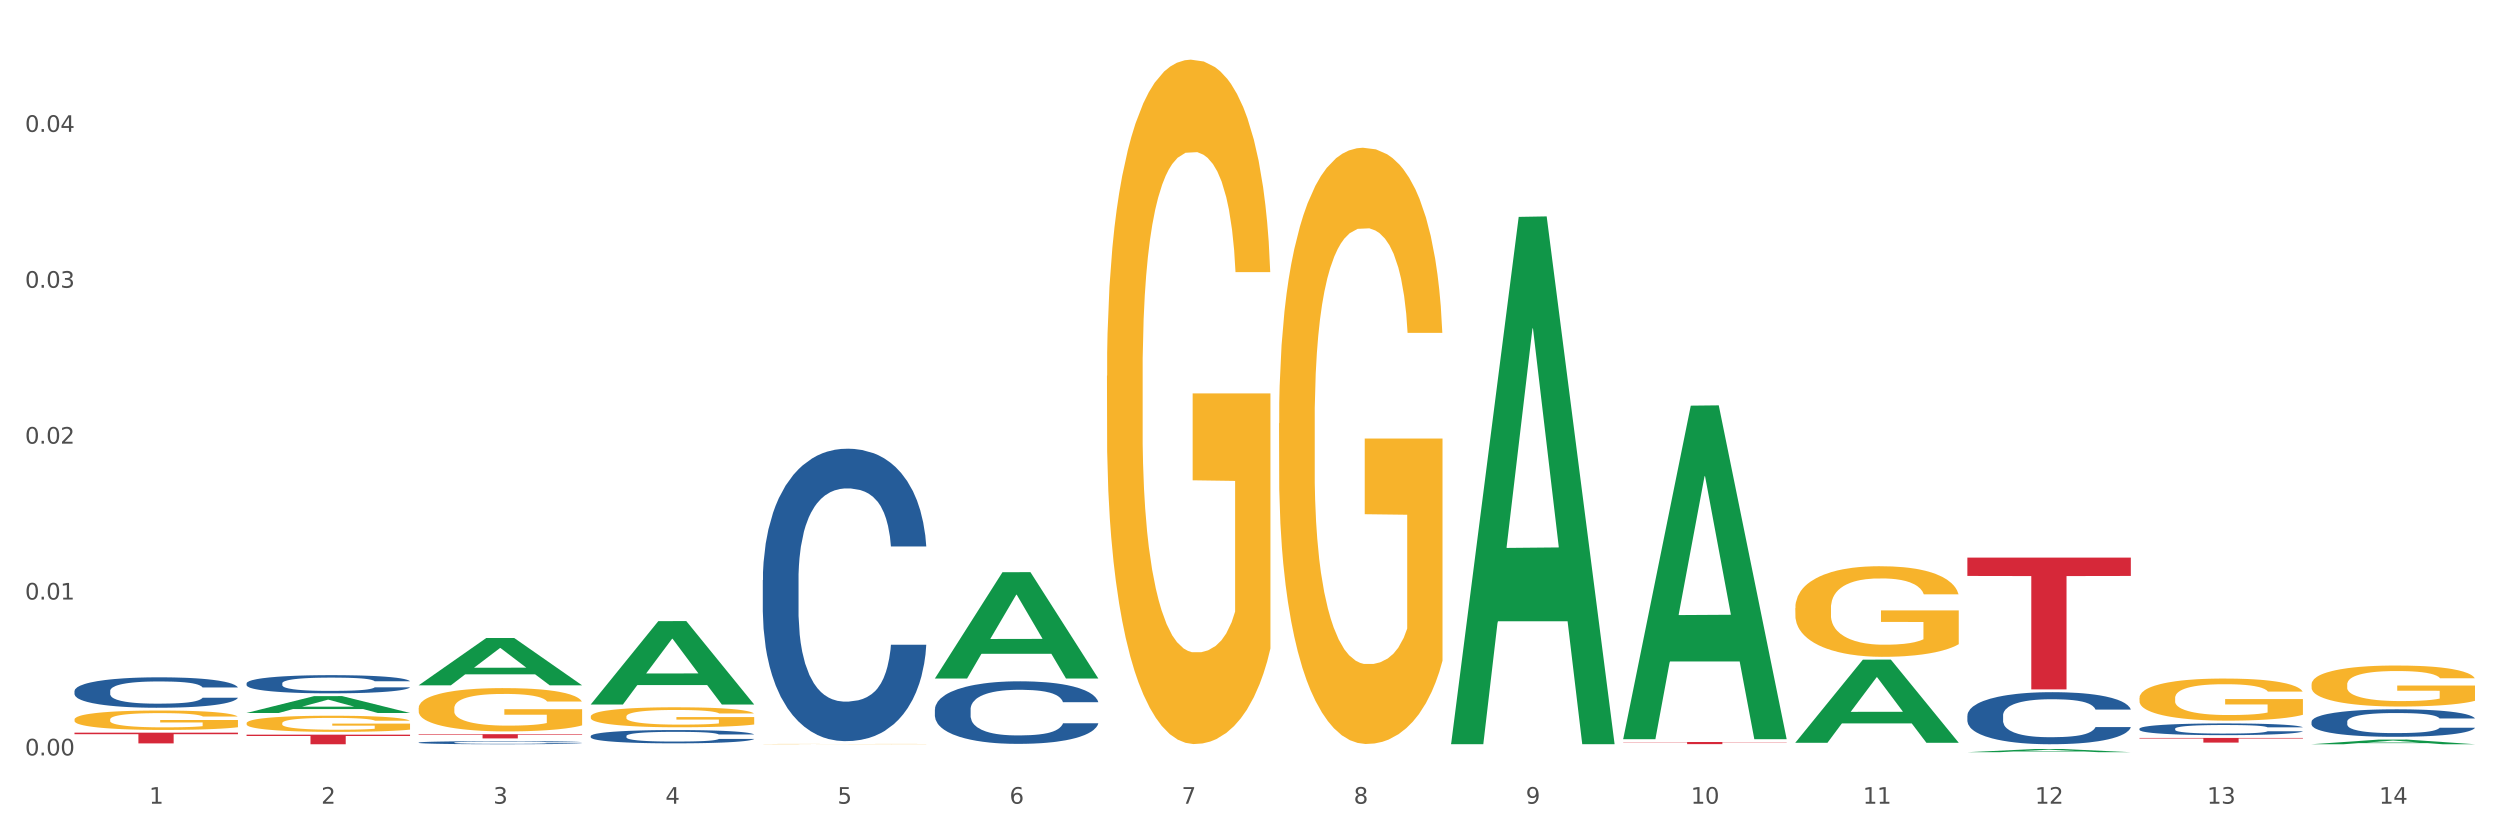 <?xml version="1.0" encoding="utf-8" standalone="no"?>
<!DOCTYPE svg PUBLIC "-//W3C//DTD SVG 1.1//EN"
  "http://www.w3.org/Graphics/SVG/1.1/DTD/svg11.dtd">
<svg xmlns:xlink="http://www.w3.org/1999/xlink" width="1080pt" height="360pt" viewBox="0 0 1080 360" xmlns="http://www.w3.org/2000/svg" version="1.1">
 <rect x="0" y="0" width="1080" height="360" fill="#333333" stroke="none"/>
 <defs>
  <style type="text/css">*{stroke-linejoin: round; stroke-linecap: butt}</style>
 </defs>
 <g id="figure_1">
  <g id="patch_1">
   <path d="M 0 360 
L 1080 360 
L 1080 0 
L 0 0 
z
" style="fill: #ffffff; stroke: #ffffff; stroke-linejoin: miter"/>
  </g>
  <g id="axes_1">
   <g id="matplotlib.axis_1">
    <g id="xtick_1">
     <g id="text_1">
      <!-- 1 -->
      <g style="fill: #4d4d4d" transform="translate(64.432 347.204) scale(0.096 -0.096)">
       <defs>
        <path id="DejaVuSans-31" d="M 794 531 
L 1825 531 
L 1825 4091 
L 703 3866 
L 703 4441 
L 1819 4666 
L 2450 4666 
L 2450 531 
L 3481 531 
L 3481 0 
L 794 0 
L 794 531 
z
" transform="scale(0.016)"/>
       </defs>
       <use xlink:href="#DejaVuSans-31"/>
      </g>
     </g>
    </g>
    <g id="xtick_2">
     <g id="text_2">
      <!-- 2 -->
      <g style="fill: #4d4d4d" transform="translate(138.771 347.204) scale(0.096 -0.096)">
       <defs>
        <path id="DejaVuSans-32" d="M 1228 531 
L 3431 531 
L 3431 0 
L 469 0 
L 469 531 
Q 828 903 1448 1529 
Q 2069 2156 2228 2338 
Q 2531 2678 2651 2914 
Q 2772 3150 2772 3378 
Q 2772 3750 2511 3984 
Q 2250 4219 1831 4219 
Q 1534 4219 1204 4116 
Q 875 4013 500 3803 
L 500 4441 
Q 881 4594 1212 4672 
Q 1544 4750 1819 4750 
Q 2544 4750 2975 4387 
Q 3406 4025 3406 3419 
Q 3406 3131 3298 2873 
Q 3191 2616 2906 2266 
Q 2828 2175 2409 1742 
Q 1991 1309 1228 531 
z
" transform="scale(0.016)"/>
       </defs>
       <use xlink:href="#DejaVuSans-32"/>
      </g>
     </g>
    </g>
    <g id="xtick_3">
     <g id="text_3">
      <!-- 3 -->
      <g style="fill: #4d4d4d" transform="translate(213.109 347.204) scale(0.096 -0.096)">
       <defs>
        <path id="DejaVuSans-33" d="M 2597 2516 
Q 3050 2419 3304 2112 
Q 3559 1806 3559 1356 
Q 3559 666 3084 287 
Q 2609 -91 1734 -91 
Q 1441 -91 1130 -33 
Q 819 25 488 141 
L 488 750 
Q 750 597 1062 519 
Q 1375 441 1716 441 
Q 2309 441 2620 675 
Q 2931 909 2931 1356 
Q 2931 1769 2642 2001 
Q 2353 2234 1838 2234 
L 1294 2234 
L 1294 2753 
L 1863 2753 
Q 2328 2753 2575 2939 
Q 2822 3125 2822 3475 
Q 2822 3834 2567 4026 
Q 2313 4219 1838 4219 
Q 1578 4219 1281 4162 
Q 984 4106 628 3988 
L 628 4550 
Q 988 4650 1302 4700 
Q 1616 4750 1894 4750 
Q 2613 4750 3031 4423 
Q 3450 4097 3450 3541 
Q 3450 3153 3228 2886 
Q 3006 2619 2597 2516 
z
" transform="scale(0.016)"/>
       </defs>
       <use xlink:href="#DejaVuSans-33"/>
      </g>
     </g>
    </g>
    <g id="xtick_4">
     <g id="text_4">
      <!-- 4 -->
      <g style="fill: #4d4d4d" transform="translate(287.448 347.204) scale(0.096 -0.096)">
       <defs>
        <path id="DejaVuSans-34" d="M 2419 4116 
L 825 1625 
L 2419 1625 
L 2419 4116 
z
M 2253 4666 
L 3047 4666 
L 3047 1625 
L 3713 1625 
L 3713 1100 
L 3047 1100 
L 3047 0 
L 2419 0 
L 2419 1100 
L 313 1100 
L 313 1709 
L 2253 4666 
z
" transform="scale(0.016)"/>
       </defs>
       <use xlink:href="#DejaVuSans-34"/>
      </g>
     </g>
    </g>
    <g id="xtick_5">
     <g id="text_5">
      <!-- 5 -->
      <g style="fill: #4d4d4d" transform="translate(361.787 347.204) scale(0.096 -0.096)">
       <defs>
        <path id="DejaVuSans-35" d="M 691 4666 
L 3169 4666 
L 3169 4134 
L 1269 4134 
L 1269 2991 
Q 1406 3038 1543 3061 
Q 1681 3084 1819 3084 
Q 2600 3084 3056 2656 
Q 3513 2228 3513 1497 
Q 3513 744 3044 326 
Q 2575 -91 1722 -91 
Q 1428 -91 1123 -41 
Q 819 9 494 109 
L 494 744 
Q 775 591 1075 516 
Q 1375 441 1709 441 
Q 2250 441 2565 725 
Q 2881 1009 2881 1497 
Q 2881 1984 2565 2268 
Q 2250 2553 1709 2553 
Q 1456 2553 1204 2497 
Q 953 2441 691 2322 
L 691 4666 
z
" transform="scale(0.016)"/>
       </defs>
       <use xlink:href="#DejaVuSans-35"/>
      </g>
     </g>
    </g>
    <g id="xtick_6">
     <g id="text_6">
      <!-- 6 -->
      <g style="fill: #4d4d4d" transform="translate(436.125 347.204) scale(0.096 -0.096)">
       <defs>
        <path id="DejaVuSans-36" d="M 2113 2584 
Q 1688 2584 1439 2293 
Q 1191 2003 1191 1497 
Q 1191 994 1439 701 
Q 1688 409 2113 409 
Q 2538 409 2786 701 
Q 3034 994 3034 1497 
Q 3034 2003 2786 2293 
Q 2538 2584 2113 2584 
z
M 3366 4563 
L 3366 3988 
Q 3128 4100 2886 4159 
Q 2644 4219 2406 4219 
Q 1781 4219 1451 3797 
Q 1122 3375 1075 2522 
Q 1259 2794 1537 2939 
Q 1816 3084 2150 3084 
Q 2853 3084 3261 2657 
Q 3669 2231 3669 1497 
Q 3669 778 3244 343 
Q 2819 -91 2113 -91 
Q 1303 -91 875 529 
Q 447 1150 447 2328 
Q 447 3434 972 4092 
Q 1497 4750 2381 4750 
Q 2619 4750 2861 4703 
Q 3103 4656 3366 4563 
z
" transform="scale(0.016)"/>
       </defs>
       <use xlink:href="#DejaVuSans-36"/>
      </g>
     </g>
    </g>
    <g id="xtick_7">
     <g id="text_7">
      <!-- 7 -->
      <g style="fill: #4d4d4d" transform="translate(510.464 347.204) scale(0.096 -0.096)">
       <defs>
        <path id="DejaVuSans-37" d="M 525 4666 
L 3525 4666 
L 3525 4397 
L 1831 0 
L 1172 0 
L 2766 4134 
L 525 4134 
L 525 4666 
z
" transform="scale(0.016)"/>
       </defs>
       <use xlink:href="#DejaVuSans-37"/>
      </g>
     </g>
    </g>
    <g id="xtick_8">
     <g id="text_8">
      <!-- 8 -->
      <g style="fill: #4d4d4d" transform="translate(584.803 347.204) scale(0.096 -0.096)">
       <defs>
        <path id="DejaVuSans-38" d="M 2034 2216 
Q 1584 2216 1326 1975 
Q 1069 1734 1069 1313 
Q 1069 891 1326 650 
Q 1584 409 2034 409 
Q 2484 409 2743 651 
Q 3003 894 3003 1313 
Q 3003 1734 2745 1975 
Q 2488 2216 2034 2216 
z
M 1403 2484 
Q 997 2584 770 2862 
Q 544 3141 544 3541 
Q 544 4100 942 4425 
Q 1341 4750 2034 4750 
Q 2731 4750 3128 4425 
Q 3525 4100 3525 3541 
Q 3525 3141 3298 2862 
Q 3072 2584 2669 2484 
Q 3125 2378 3379 2068 
Q 3634 1759 3634 1313 
Q 3634 634 3220 271 
Q 2806 -91 2034 -91 
Q 1263 -91 848 271 
Q 434 634 434 1313 
Q 434 1759 690 2068 
Q 947 2378 1403 2484 
z
M 1172 3481 
Q 1172 3119 1398 2916 
Q 1625 2713 2034 2713 
Q 2441 2713 2670 2916 
Q 2900 3119 2900 3481 
Q 2900 3844 2670 4047 
Q 2441 4250 2034 4250 
Q 1625 4250 1398 4047 
Q 1172 3844 1172 3481 
z
" transform="scale(0.016)"/>
       </defs>
       <use xlink:href="#DejaVuSans-38"/>
      </g>
     </g>
    </g>
    <g id="xtick_9">
     <g id="text_9">
      <!-- 9 -->
      <g style="fill: #4d4d4d" transform="translate(659.142 347.204) scale(0.096 -0.096)">
       <defs>
        <path id="DejaVuSans-39" d="M 703 97 
L 703 672 
Q 941 559 1184 500 
Q 1428 441 1663 441 
Q 2288 441 2617 861 
Q 2947 1281 2994 2138 
Q 2813 1869 2534 1725 
Q 2256 1581 1919 1581 
Q 1219 1581 811 2004 
Q 403 2428 403 3163 
Q 403 3881 828 4315 
Q 1253 4750 1959 4750 
Q 2769 4750 3195 4129 
Q 3622 3509 3622 2328 
Q 3622 1225 3098 567 
Q 2575 -91 1691 -91 
Q 1453 -91 1209 -44 
Q 966 3 703 97 
z
M 1959 2075 
Q 2384 2075 2632 2365 
Q 2881 2656 2881 3163 
Q 2881 3666 2632 3958 
Q 2384 4250 1959 4250 
Q 1534 4250 1286 3958 
Q 1038 3666 1038 3163 
Q 1038 2656 1286 2365 
Q 1534 2075 1959 2075 
z
" transform="scale(0.016)"/>
       </defs>
       <use xlink:href="#DejaVuSans-39"/>
      </g>
     </g>
    </g>
    <g id="xtick_10">
     <g id="text_10">
      <!-- 10 -->
      <g style="fill: #4d4d4d" transform="translate(730.426 347.204) scale(0.096 -0.096)">
       <defs>
        <path id="DejaVuSans-30" d="M 2034 4250 
Q 1547 4250 1301 3770 
Q 1056 3291 1056 2328 
Q 1056 1369 1301 889 
Q 1547 409 2034 409 
Q 2525 409 2770 889 
Q 3016 1369 3016 2328 
Q 3016 3291 2770 3770 
Q 2525 4250 2034 4250 
z
M 2034 4750 
Q 2819 4750 3233 4129 
Q 3647 3509 3647 2328 
Q 3647 1150 3233 529 
Q 2819 -91 2034 -91 
Q 1250 -91 836 529 
Q 422 1150 422 2328 
Q 422 3509 836 4129 
Q 1250 4750 2034 4750 
z
" transform="scale(0.016)"/>
       </defs>
       <use xlink:href="#DejaVuSans-31"/>
       <use xlink:href="#DejaVuSans-30" transform="translate(63.623 0)"/>
      </g>
     </g>
    </g>
    <g id="xtick_11">
     <g id="text_11">
      <!-- 11 -->
      <g style="fill: #4d4d4d" transform="translate(804.765 347.204) scale(0.096 -0.096)">
       <use xlink:href="#DejaVuSans-31"/>
       <use xlink:href="#DejaVuSans-31" transform="translate(63.623 0)"/>
      </g>
     </g>
    </g>
    <g id="xtick_12">
     <g id="text_12">
      <!-- 12 -->
      <g style="fill: #4d4d4d" transform="translate(879.104 347.204) scale(0.096 -0.096)">
       <use xlink:href="#DejaVuSans-31"/>
       <use xlink:href="#DejaVuSans-32" transform="translate(63.623 0)"/>
      </g>
     </g>
    </g>
    <g id="xtick_13">
     <g id="text_13">
      <!-- 13 -->
      <g style="fill: #4d4d4d" transform="translate(953.442 347.204) scale(0.096 -0.096)">
       <use xlink:href="#DejaVuSans-31"/>
       <use xlink:href="#DejaVuSans-33" transform="translate(63.623 0)"/>
      </g>
     </g>
    </g>
    <g id="xtick_14">
     <g id="text_14">
      <!-- 14 -->
      <g style="fill: #4d4d4d" transform="translate(1027.781 347.204) scale(0.096 -0.096)">
       <use xlink:href="#DejaVuSans-31"/>
       <use xlink:href="#DejaVuSans-34" transform="translate(63.623 0)"/>
      </g>
     </g>
    </g>
    <g id="xtick_15"/>
    <g id="xtick_16"/>
    <g id="xtick_17"/>
    <g id="xtick_18"/>
    <g id="xtick_19"/>
    <g id="xtick_20"/>
    <g id="xtick_21"/>
    <g id="xtick_22"/>
    <g id="xtick_23"/>
    <g id="xtick_24"/>
    <g id="xtick_25"/>
    <g id="xtick_26"/>
    <g id="xtick_27"/>
   </g>
   <g id="matplotlib.axis_2">
    <g id="ytick_1">
     <g id="text_15">
      <!-- 0.00 -->
      <g style="fill: #4d4d4d" transform="translate(10.8 326.349) scale(0.096 -0.096)">
       <defs>
        <path id="DejaVuSans-2e" d="M 684 794 
L 1344 794 
L 1344 0 
L 684 0 
L 684 794 
z
" transform="scale(0.016)"/>
       </defs>
       <use xlink:href="#DejaVuSans-30"/>
       <use xlink:href="#DejaVuSans-2e" transform="translate(63.623 0)"/>
       <use xlink:href="#DejaVuSans-30" transform="translate(95.41 0)"/>
       <use xlink:href="#DejaVuSans-30" transform="translate(159.033 0)"/>
      </g>
     </g>
    </g>
    <g id="ytick_2">
     <g id="text_16">
      <!-- 0.01 -->
      <g style="fill: #4d4d4d" transform="translate(10.8 259.004) scale(0.096 -0.096)">
       <use xlink:href="#DejaVuSans-30"/>
       <use xlink:href="#DejaVuSans-2e" transform="translate(63.623 0)"/>
       <use xlink:href="#DejaVuSans-30" transform="translate(95.41 0)"/>
       <use xlink:href="#DejaVuSans-31" transform="translate(159.033 0)"/>
      </g>
     </g>
    </g>
    <g id="ytick_3">
     <g id="text_17">
      <!-- 0.02 -->
      <g style="fill: #4d4d4d" transform="translate(10.8 191.659) scale(0.096 -0.096)">
       <use xlink:href="#DejaVuSans-30"/>
       <use xlink:href="#DejaVuSans-2e" transform="translate(63.623 0)"/>
       <use xlink:href="#DejaVuSans-30" transform="translate(95.41 0)"/>
       <use xlink:href="#DejaVuSans-32" transform="translate(159.033 0)"/>
      </g>
     </g>
    </g>
    <g id="ytick_4">
     <g id="text_18">
      <!-- 0.03 -->
      <g style="fill: #4d4d4d" transform="translate(10.8 124.314) scale(0.096 -0.096)">
       <use xlink:href="#DejaVuSans-30"/>
       <use xlink:href="#DejaVuSans-2e" transform="translate(63.623 0)"/>
       <use xlink:href="#DejaVuSans-30" transform="translate(95.41 0)"/>
       <use xlink:href="#DejaVuSans-33" transform="translate(159.033 0)"/>
      </g>
     </g>
    </g>
    <g id="ytick_5">
     <g id="text_19">
      <!-- 0.04 -->
      <g style="fill: #4d4d4d" transform="translate(10.8 56.969) scale(0.096 -0.096)">
       <use xlink:href="#DejaVuSans-30"/>
       <use xlink:href="#DejaVuSans-2e" transform="translate(63.623 0)"/>
       <use xlink:href="#DejaVuSans-30" transform="translate(95.41 0)"/>
       <use xlink:href="#DejaVuSans-34" transform="translate(159.033 0)"/>
      </g>
     </g>
    </g>
    <g id="ytick_6"/>
    <g id="ytick_7"/>
    <g id="ytick_8"/>
    <g id="ytick_9"/>
    <g id="ytick_10"/>
   </g>
   <g id="PolyCollection_1">
    <path d="M 106.514 307.988 
L 106.587 307.981 
L 135.709 300.721 
L 147.795 300.714 
L 177.135 308.002 
L 163.157 308.002 
L 156.823 306.305 
L 126.754 306.305 
L 126.535 306.332 
L 120.42 308.002 
L 106.514 308.002 
L 106.514 307.988 
L 130.54 305.292 
L 153.037 305.285 
L 141.897 302.267 
L 141.752 302.254 
L 141.606 302.274 
L 130.467 305.285 
L 130.54 305.292 
L 106.514 307.988 
z
" clip-path="url(#pb3d4dc8a80)" style="fill: #109648"/>
    <path d="M 180.852 296.03 
L 180.925 296.011 
L 210.048 275.625 
L 222.133 275.606 
L 251.474 296.068 
L 237.495 296.068 
L 231.161 291.304 
L 201.092 291.304 
L 200.874 291.38 
L 194.758 296.068 
L 180.852 296.068 
L 180.852 296.03 
L 204.878 288.46 
L 227.375 288.441 
L 216.236 279.968 
L 216.09 279.929 
L 215.945 279.987 
L 204.806 288.441 
L 204.878 288.46 
L 180.852 296.03 
z
" clip-path="url(#pb3d4dc8a80)" style="fill: #109648"/>
    <path d="M 626.885 321.052 
L 626.957 320.838 
L 656.08 93.694 
L 668.166 93.48 
L 697.506 321.48 
L 683.528 321.48 
L 677.194 268.387 
L 647.125 268.387 
L 646.906 269.243 
L 640.791 321.48 
L 626.885 321.48 
L 626.885 321.052 
L 650.911 236.703 
L 673.408 236.488 
L 662.268 142.077 
L 662.123 141.649 
L 661.977 142.291 
L 650.838 236.488 
L 650.911 236.703 
L 626.885 321.052 
z
" clip-path="url(#pb3d4dc8a80)" style="fill: #109648"/>
    <path d="M 701.223 319.073 
L 701.296 318.937 
L 730.419 175.242 
L 742.504 175.106 
L 771.845 319.343 
L 757.866 319.343 
L 751.532 285.756 
L 721.463 285.756 
L 721.245 286.298 
L 715.129 319.343 
L 701.223 319.343 
L 701.223 319.073 
L 725.249 265.712 
L 747.746 265.576 
L 736.607 205.85 
L 736.461 205.579 
L 736.316 205.985 
L 725.177 265.576 
L 725.249 265.712 
L 701.223 319.073 
z
" clip-path="url(#pb3d4dc8a80)" style="fill: #109648"/>
    <path d="M 775.562 320.81 
L 775.635 320.776 
L 804.757 284.977 
L 816.843 284.943 
L 846.184 320.878 
L 832.205 320.878 
L 825.871 312.51 
L 795.802 312.51 
L 795.584 312.645 
L 789.468 320.878 
L 775.562 320.878 
L 775.562 320.81 
L 799.588 307.516 
L 822.085 307.482 
L 810.946 292.602 
L 810.8 292.535 
L 810.655 292.636 
L 799.515 307.482 
L 799.588 307.516 
L 775.562 320.81 
z
" clip-path="url(#pb3d4dc8a80)" style="fill: #109648"/>
    <path d="M 849.901 324.947 
L 849.974 324.946 
L 879.096 323.573 
L 891.182 323.572 
L 920.523 324.95 
L 906.544 324.95 
L 900.21 324.629 
L 870.141 324.629 
L 869.922 324.634 
L 863.807 324.95 
L 849.901 324.95 
L 849.901 324.947 
L 873.927 324.437 
L 896.424 324.436 
L 885.284 323.865 
L 885.139 323.863 
L 884.993 323.867 
L 873.854 324.436 
L 873.927 324.437 
L 849.901 324.947 
z
" clip-path="url(#pb3d4dc8a80)" style="fill: #109648"/>
    <path d="M 998.578 321.51 
L 998.651 321.508 
L 1027.773 319.495 
L 1039.859 319.493 
L 1069.2 321.514 
L 1055.221 321.514 
L 1048.887 321.043 
L 1018.818 321.043 
L 1018.6 321.051 
L 1012.484 321.514 
L 998.578 321.514 
L 998.578 321.51 
L 1022.604 320.762 
L 1045.101 320.76 
L 1033.962 319.923 
L 1033.816 319.92 
L 1033.671 319.925 
L 1022.531 320.76 
L 1022.604 320.762 
L 998.578 321.51 
z
" clip-path="url(#pb3d4dc8a80)" style="fill: #109648"/>
    <path d="M 849.901 240.897 
L 920.523 240.897 
L 920.523 248.809 
L 892.742 248.862 
L 892.742 297.828 
L 877.514 297.828 
L 877.514 248.862 
L 849.901 248.809 
L 849.901 240.951 
L 849.901 240.897 
z
" clip-path="url(#pb3d4dc8a80)" style="fill: #d62839"/>
    <path d="M 924.24 318.776 
L 994.861 318.776 
L 994.861 319.057 
L 967.081 319.059 
L 967.081 320.797 
L 951.852 320.797 
L 951.852 319.059 
L 924.24 319.057 
L 924.24 318.778 
L 924.24 318.776 
z
" clip-path="url(#pb3d4dc8a80)" style="fill: #d62839"/>
    <path d="M 552.546 182.851 
L 552.629 182.616 
L 552.629 174.147 
L 552.796 166.854 
L 553.63 149.211 
L 554.881 134.626 
L 555.798 126.863 
L 556.715 120.511 
L 557.799 114.159 
L 559.133 107.572 
L 561.551 97.927 
L 563.052 92.987 
L 564.886 87.812 
L 568.221 80.284 
L 570.639 76.049 
L 573.141 72.521 
L 577.226 68.286 
L 579.894 66.404 
L 582.729 64.993 
L 586.148 64.052 
L 588.732 63.817 
L 594.402 64.522 
L 599.238 66.64 
L 601.573 68.286 
L 604.574 71.109 
L 606.158 72.991 
L 608.743 76.755 
L 611.411 81.695 
L 613.246 85.93 
L 615.997 93.928 
L 618.082 101.926 
L 619.999 111.807 
L 621 118.629 
L 621.75 124.981 
L 622.417 132.273 
L 623.084 143.8 
L 608.076 143.8 
L 607.493 135.567 
L 606.575 127.804 
L 605.241 120.276 
L 604.074 115.571 
L 602.073 109.69 
L 600.239 105.926 
L 598.321 103.103 
L 595.986 100.75 
L 594.152 99.574 
L 591.567 98.633 
L 586.481 98.868 
L 583.063 100.75 
L 580.728 103.103 
L 579.227 105.22 
L 577.893 107.572 
L 576.392 110.866 
L 574.641 115.806 
L 573.391 120.276 
L 572.14 125.922 
L 571.139 131.568 
L 570.222 138.154 
L 569.472 145.212 
L 568.888 152.504 
L 568.388 161.444 
L 567.971 176.264 
L 567.971 208.493 
L 568.138 215.786 
L 568.555 225.431 
L 569.055 232.723 
L 569.889 241.428 
L 570.639 247.309 
L 572.057 255.778 
L 573.641 262.835 
L 574.891 267.305 
L 576.142 271.069 
L 578.31 276.244 
L 580.728 280.478 
L 582.812 283.066 
L 585.647 285.419 
L 587.565 286.36 
L 589.233 286.83 
L 593.318 286.83 
L 596.236 286.124 
L 599.488 284.478 
L 601.99 282.36 
L 604.074 279.773 
L 606.409 275.538 
L 607.909 271.539 
L 607.909 222.373 
L 589.566 222.137 
L 589.566 189.438 
L 623.168 189.438 
L 623.168 285.419 
L 621.75 290.359 
L 620.166 294.828 
L 618.499 298.828 
L 615.997 303.768 
L 612.996 308.473 
L 610.327 311.766 
L 607.493 314.589 
L 604.157 317.177 
L 599.822 319.529 
L 597.154 320.47 
L 593.818 321.176 
L 589.9 321.411 
L 586.481 320.941 
L 583.146 319.765 
L 579.644 317.647 
L 576.226 314.589 
L 573.641 311.531 
L 571.056 307.767 
L 568.305 302.827 
L 566.137 298.122 
L 564.469 293.887 
L 562.635 288.477 
L 560.634 281.419 
L 559.133 275.068 
L 557.799 268.481 
L 556.381 260.012 
L 555.381 252.719 
L 554.38 243.545 
L 553.797 236.723 
L 553.13 226.137 
L 552.629 211.316 
L 552.546 182.851 
z
" clip-path="url(#pb3d4dc8a80)" style="fill: #f7b32b"/>
    <path d="M 924.24 301.54 
L 924.323 301.523 
L 924.323 300.925 
L 924.49 300.409 
L 925.323 299.163 
L 926.574 298.132 
L 927.491 297.584 
L 928.408 297.135 
L 929.492 296.686 
L 930.826 296.221 
L 933.244 295.539 
L 934.745 295.19 
L 936.58 294.824 
L 939.915 294.293 
L 942.333 293.993 
L 944.834 293.744 
L 948.92 293.445 
L 951.588 293.312 
L 954.423 293.212 
L 957.841 293.146 
L 960.426 293.129 
L 966.096 293.179 
L 970.932 293.329 
L 973.266 293.445 
L 976.268 293.644 
L 977.852 293.777 
L 980.437 294.043 
L 983.105 294.392 
L 984.939 294.691 
L 987.691 295.257 
L 989.775 295.822 
L 991.693 296.52 
L 992.693 297.002 
L 993.444 297.451 
L 994.111 297.966 
L 994.778 298.78 
L 979.77 298.78 
L 979.186 298.199 
L 978.269 297.65 
L 976.935 297.118 
L 975.768 296.786 
L 973.766 296.37 
L 971.932 296.104 
L 970.014 295.905 
L 967.68 295.739 
L 965.845 295.656 
L 963.261 295.589 
L 958.175 295.606 
L 954.756 295.739 
L 952.422 295.905 
L 950.921 296.054 
L 949.587 296.221 
L 948.086 296.453 
L 946.335 296.802 
L 945.084 297.118 
L 943.834 297.517 
L 942.833 297.916 
L 941.916 298.381 
L 941.165 298.88 
L 940.582 299.395 
L 940.081 300.027 
L 939.665 301.074 
L 939.665 303.351 
L 939.831 303.867 
L 940.248 304.548 
L 940.749 305.063 
L 941.582 305.678 
L 942.333 306.094 
L 943.75 306.692 
L 945.334 307.191 
L 946.585 307.507 
L 947.836 307.773 
L 950.004 308.138 
L 952.422 308.437 
L 954.506 308.62 
L 957.341 308.786 
L 959.259 308.853 
L 960.926 308.886 
L 965.012 308.886 
L 967.93 308.836 
L 971.182 308.72 
L 973.683 308.57 
L 975.768 308.388 
L 978.102 308.088 
L 979.603 307.806 
L 979.603 304.332 
L 961.26 304.315 
L 961.26 302.005 
L 994.861 302.005 
L 994.861 308.786 
L 993.444 309.135 
L 991.86 309.451 
L 990.192 309.734 
L 987.691 310.083 
L 984.689 310.415 
L 982.021 310.648 
L 979.186 310.848 
L 975.851 311.03 
L 971.515 311.197 
L 968.847 311.263 
L 965.512 311.313 
L 961.593 311.33 
L 958.175 311.296 
L 954.84 311.213 
L 951.338 311.064 
L 947.919 310.848 
L 945.334 310.631 
L 942.75 310.365 
L 939.998 310.016 
L 937.83 309.684 
L 936.163 309.385 
L 934.328 309.003 
L 932.327 308.504 
L 930.826 308.055 
L 929.492 307.59 
L 928.075 306.991 
L 927.074 306.476 
L 926.074 305.828 
L 925.49 305.346 
L 924.823 304.598 
L 924.323 303.551 
L 924.24 301.54 
z
" clip-path="url(#pb3d4dc8a80)" style="fill: #f7b32b"/>
    <path d="M 775.562 262.696 
L 775.645 262.66 
L 775.645 261.373 
L 775.812 260.264 
L 776.646 257.583 
L 777.897 255.366 
L 778.814 254.186 
L 779.731 253.221 
L 780.815 252.255 
L 782.149 251.254 
L 784.567 249.788 
L 786.068 249.038 
L 787.902 248.251 
L 791.237 247.107 
L 793.655 246.463 
L 796.157 245.927 
L 800.242 245.283 
L 802.91 244.997 
L 805.745 244.783 
L 809.164 244.64 
L 811.748 244.604 
L 817.418 244.711 
L 822.254 245.033 
L 824.589 245.283 
L 827.59 245.712 
L 829.175 245.998 
L 831.759 246.57 
L 834.427 247.321 
L 836.262 247.965 
L 839.013 249.181 
L 841.098 250.396 
L 843.015 251.898 
L 844.016 252.935 
L 844.766 253.9 
L 845.433 255.009 
L 846.1 256.761 
L 831.092 256.761 
L 830.509 255.509 
L 829.592 254.329 
L 828.257 253.185 
L 827.09 252.47 
L 825.089 251.576 
L 823.255 251.004 
L 821.337 250.575 
L 819.002 250.217 
L 817.168 250.039 
L 814.583 249.896 
L 809.497 249.931 
L 806.079 250.217 
L 803.744 250.575 
L 802.243 250.897 
L 800.909 251.254 
L 799.408 251.755 
L 797.657 252.506 
L 796.407 253.185 
L 795.156 254.043 
L 794.156 254.901 
L 793.238 255.902 
L 792.488 256.975 
L 791.904 258.083 
L 791.404 259.442 
L 790.987 261.695 
L 790.987 266.593 
L 791.154 267.701 
L 791.571 269.167 
L 792.071 270.276 
L 792.905 271.599 
L 793.655 272.493 
L 795.073 273.78 
L 796.657 274.852 
L 797.908 275.532 
L 799.158 276.104 
L 801.326 276.89 
L 803.744 277.534 
L 805.829 277.927 
L 808.663 278.285 
L 810.581 278.428 
L 812.249 278.499 
L 816.334 278.499 
L 819.253 278.392 
L 822.504 278.142 
L 825.006 277.82 
L 827.09 277.427 
L 829.425 276.783 
L 830.926 276.175 
L 830.926 268.703 
L 812.582 268.667 
L 812.582 263.697 
L 846.184 263.697 
L 846.184 278.285 
L 844.766 279.036 
L 843.182 279.715 
L 841.515 280.323 
L 839.013 281.074 
L 836.012 281.789 
L 833.344 282.289 
L 830.509 282.718 
L 827.174 283.112 
L 822.838 283.469 
L 820.17 283.612 
L 816.835 283.72 
L 812.916 283.755 
L 809.497 283.684 
L 806.162 283.505 
L 802.66 283.183 
L 799.242 282.718 
L 796.657 282.254 
L 794.072 281.682 
L 791.321 280.931 
L 789.153 280.216 
L 787.485 279.572 
L 785.651 278.75 
L 783.65 277.677 
L 782.149 276.712 
L 780.815 275.711 
L 779.398 274.423 
L 778.397 273.315 
L 777.396 271.921 
L 776.813 270.884 
L 776.146 269.275 
L 775.645 267.022 
L 775.562 262.696 
z
" clip-path="url(#pb3d4dc8a80)" style="fill: #f7b32b"/>
    <path d="M 701.223 320.531 
L 771.845 320.531 
L 771.845 320.662 
L 744.065 320.663 
L 744.065 321.472 
L 728.836 321.472 
L 728.836 320.663 
L 701.223 320.662 
L 701.223 320.532 
L 701.223 320.531 
z
" clip-path="url(#pb3d4dc8a80)" style="fill: #d62839"/>
    <path d="M 180.852 317.16 
L 251.474 317.16 
L 251.474 317.415 
L 223.694 317.416 
L 223.694 318.991 
L 208.465 318.991 
L 208.465 317.416 
L 180.852 317.415 
L 180.852 317.162 
L 180.852 317.16 
z
" clip-path="url(#pb3d4dc8a80)" style="fill: #d62839"/>
    <path d="M 106.514 317.365 
L 177.135 317.365 
L 177.135 317.941 
L 149.355 317.945 
L 149.355 321.514 
L 134.126 321.514 
L 134.126 317.945 
L 106.514 317.941 
L 106.514 317.369 
L 106.514 317.365 
z
" clip-path="url(#pb3d4dc8a80)" style="fill: #d62839"/>
    <path d="M 32.175 316.524 
L 102.797 316.524 
L 102.797 317.169 
L 75.017 317.173 
L 75.017 321.161 
L 59.788 321.161 
L 59.788 317.173 
L 32.175 317.169 
L 32.175 316.529 
L 32.175 316.524 
z
" clip-path="url(#pb3d4dc8a80)" style="fill: #d62839"/>
    <path d="M 32.175 310.822 
L 32.258 310.815 
L 32.258 310.539 
L 32.425 310.301 
L 33.259 309.726 
L 34.51 309.251 
L 35.427 308.998 
L 36.344 308.791 
L 37.428 308.584 
L 38.762 308.37 
L 41.18 308.056 
L 42.681 307.895 
L 44.515 307.726 
L 47.85 307.481 
L 50.268 307.343 
L 52.77 307.228 
L 56.855 307.09 
L 59.523 307.029 
L 62.358 306.983 
L 65.777 306.952 
L 68.361 306.944 
L 74.031 306.967 
L 78.867 307.036 
L 81.202 307.09 
L 84.203 307.182 
L 85.788 307.243 
L 88.372 307.366 
L 91.04 307.527 
L 92.875 307.665 
L 95.626 307.925 
L 97.711 308.186 
L 99.628 308.508 
L 100.629 308.73 
L 101.379 308.937 
L 102.046 309.174 
L 102.713 309.55 
L 87.705 309.55 
L 87.122 309.282 
L 86.204 309.029 
L 84.87 308.784 
L 83.703 308.63 
L 81.702 308.439 
L 79.868 308.316 
L 77.95 308.224 
L 75.615 308.147 
L 73.781 308.109 
L 71.196 308.079 
L 66.11 308.086 
L 62.692 308.147 
L 60.357 308.224 
L 58.856 308.293 
L 57.522 308.37 
L 56.021 308.477 
L 54.27 308.638 
L 53.02 308.784 
L 51.769 308.968 
L 50.768 309.151 
L 49.851 309.366 
L 49.101 309.596 
L 48.517 309.834 
L 48.017 310.125 
L 47.6 310.608 
L 47.6 311.658 
L 47.767 311.895 
L 48.184 312.21 
L 48.684 312.447 
L 49.518 312.731 
L 50.268 312.922 
L 51.686 313.198 
L 53.27 313.428 
L 54.52 313.574 
L 55.771 313.696 
L 57.939 313.865 
L 60.357 314.003 
L 62.441 314.087 
L 65.276 314.164 
L 67.194 314.195 
L 68.862 314.21 
L 72.947 314.21 
L 75.865 314.187 
L 79.117 314.133 
L 81.619 314.064 
L 83.703 313.98 
L 86.038 313.842 
L 87.538 313.712 
L 87.538 312.11 
L 69.195 312.102 
L 69.195 311.037 
L 102.797 311.037 
L 102.797 314.164 
L 101.379 314.325 
L 99.795 314.47 
L 98.128 314.601 
L 95.626 314.762 
L 92.625 314.915 
L 89.956 315.022 
L 87.122 315.114 
L 83.786 315.199 
L 79.451 315.275 
L 76.783 315.306 
L 73.447 315.329 
L 69.529 315.336 
L 66.11 315.321 
L 62.775 315.283 
L 59.273 315.214 
L 55.855 315.114 
L 53.27 315.015 
L 50.685 314.892 
L 47.934 314.731 
L 45.766 314.578 
L 44.098 314.44 
L 42.264 314.264 
L 40.263 314.034 
L 38.762 313.827 
L 37.428 313.612 
L 36.01 313.336 
L 35.01 313.099 
L 34.009 312.8 
L 33.426 312.577 
L 32.759 312.232 
L 32.258 311.75 
L 32.175 310.822 
z
" clip-path="url(#pb3d4dc8a80)" style="fill: #f7b32b"/>
    <path d="M 998.578 295.693 
L 998.662 295.677 
L 998.662 295.094 
L 998.828 294.592 
L 999.662 293.378 
L 1000.913 292.375 
L 1001.83 291.841 
L 1002.747 291.404 
L 1003.831 290.967 
L 1005.165 290.513 
L 1007.583 289.85 
L 1009.084 289.51 
L 1010.918 289.154 
L 1014.253 288.636 
L 1016.671 288.344 
L 1019.173 288.102 
L 1023.258 287.81 
L 1025.926 287.681 
L 1028.761 287.584 
L 1032.18 287.519 
L 1034.765 287.503 
L 1040.434 287.551 
L 1045.27 287.697 
L 1047.605 287.81 
L 1050.607 288.004 
L 1052.191 288.134 
L 1054.775 288.393 
L 1057.444 288.733 
L 1059.278 289.024 
L 1062.029 289.575 
L 1064.114 290.125 
L 1066.032 290.805 
L 1067.032 291.274 
L 1067.783 291.711 
L 1068.45 292.213 
L 1069.117 293.006 
L 1054.108 293.006 
L 1053.525 292.439 
L 1052.608 291.905 
L 1051.274 291.387 
L 1050.106 291.064 
L 1048.105 290.659 
L 1046.271 290.4 
L 1044.353 290.206 
L 1042.019 290.044 
L 1040.184 289.963 
L 1037.599 289.898 
L 1032.513 289.914 
L 1029.095 290.044 
L 1026.76 290.206 
L 1025.259 290.351 
L 1023.925 290.513 
L 1022.425 290.74 
L 1020.674 291.08 
L 1019.423 291.387 
L 1018.172 291.776 
L 1017.172 292.164 
L 1016.255 292.617 
L 1015.504 293.103 
L 1014.92 293.605 
L 1014.42 294.22 
L 1014.003 295.24 
L 1014.003 297.457 
L 1014.17 297.959 
L 1014.587 298.622 
L 1015.087 299.124 
L 1015.921 299.723 
L 1016.671 300.128 
L 1018.089 300.71 
L 1019.673 301.196 
L 1020.924 301.504 
L 1022.174 301.763 
L 1024.342 302.119 
L 1026.76 302.41 
L 1028.845 302.588 
L 1031.68 302.75 
L 1033.597 302.815 
L 1035.265 302.847 
L 1039.35 302.847 
L 1042.269 302.798 
L 1045.52 302.685 
L 1048.022 302.539 
L 1050.106 302.361 
L 1052.441 302.07 
L 1053.942 301.795 
L 1053.942 298.412 
L 1035.598 298.396 
L 1035.598 296.146 
L 1069.2 296.146 
L 1069.2 302.75 
L 1067.783 303.09 
L 1066.198 303.397 
L 1064.531 303.672 
L 1062.029 304.012 
L 1059.028 304.336 
L 1056.36 304.563 
L 1053.525 304.757 
L 1050.19 304.935 
L 1045.854 305.097 
L 1043.186 305.162 
L 1039.851 305.21 
L 1035.932 305.226 
L 1032.513 305.194 
L 1029.178 305.113 
L 1025.676 304.967 
L 1022.258 304.757 
L 1019.673 304.547 
L 1017.088 304.288 
L 1014.337 303.948 
L 1012.169 303.624 
L 1010.501 303.333 
L 1008.667 302.96 
L 1006.666 302.475 
L 1005.165 302.038 
L 1003.831 301.584 
L 1002.414 301.002 
L 1001.413 300.5 
L 1000.413 299.869 
L 999.829 299.399 
L 999.162 298.671 
L 998.662 297.651 
L 998.578 295.693 
z
" clip-path="url(#pb3d4dc8a80)" style="fill: #f7b32b"/>
    <path d="M 180.852 320.778 
L 180.936 320.777 
L 180.936 320.743 
L 181.186 320.697 
L 182.105 320.611 
L 183.273 320.547 
L 185.277 320.471 
L 186.362 320.439 
L 187.781 320.404 
L 190.703 320.347 
L 194.042 320.298 
L 196.379 320.271 
L 198.132 320.254 
L 202.056 320.224 
L 204.31 320.21 
L 206.647 320.199 
L 208.65 320.192 
L 211.989 320.183 
L 214.661 320.18 
L 217.749 320.178 
L 220.337 320.18 
L 223.76 320.185 
L 228.768 320.199 
L 230.688 320.208 
L 233.276 320.222 
L 235.947 320.242 
L 238.118 320.261 
L 240.622 320.289 
L 243.21 320.326 
L 245.714 320.372 
L 247.467 320.415 
L 248.886 320.46 
L 250.139 320.515 
L 251.057 320.575 
L 251.474 320.625 
L 236.198 320.625 
L 235.78 320.58 
L 234.946 320.531 
L 234.111 320.498 
L 233.193 320.471 
L 231.774 320.441 
L 230.521 320.421 
L 228.434 320.398 
L 226.514 320.383 
L 224.928 320.375 
L 223.008 320.367 
L 218.918 320.36 
L 215.996 320.36 
L 214.16 320.363 
L 211.906 320.369 
L 209.986 320.377 
L 207.732 320.392 
L 205.979 320.408 
L 204.226 320.428 
L 203.224 320.443 
L 201.722 320.47 
L 200.72 320.492 
L 199.384 320.53 
L 198.633 320.556 
L 197.297 320.626 
L 196.713 320.677 
L 196.463 320.712 
L 196.296 320.751 
L 196.296 320.942 
L 196.797 321.027 
L 197.214 321.064 
L 197.882 321.105 
L 199.134 321.159 
L 200.97 321.211 
L 202.89 321.249 
L 204.476 321.272 
L 205.979 321.289 
L 207.482 321.303 
L 209.318 321.315 
L 210.821 321.322 
L 213.075 321.329 
L 215.746 321.333 
L 217.833 321.333 
L 222.09 321.327 
L 224.01 321.321 
L 225.847 321.312 
L 227.85 321.299 
L 229.436 321.284 
L 230.354 321.273 
L 231.857 321.25 
L 233.026 321.226 
L 234.027 321.198 
L 234.695 321.173 
L 235.447 321.137 
L 236.031 321.095 
L 236.198 321.073 
L 251.474 321.073 
L 251.14 321.117 
L 250.556 321.16 
L 249.387 321.217 
L 248.469 321.25 
L 247.05 321.29 
L 245.547 321.325 
L 243.46 321.362 
L 241.54 321.39 
L 239.537 321.415 
L 237.367 321.437 
L 233.443 321.467 
L 232.024 321.476 
L 229.019 321.49 
L 226.681 321.499 
L 223.259 321.507 
L 219.753 321.512 
L 216.08 321.514 
L 212.824 321.511 
L 209.235 321.504 
L 206.981 321.496 
L 204.476 321.486 
L 201.555 321.468 
L 198.8 321.448 
L 196.212 321.423 
L 193.791 321.395 
L 191.538 321.364 
L 188.616 321.311 
L 186.445 321.26 
L 184.859 321.212 
L 183.774 321.172 
L 182.689 321.121 
L 182.105 321.086 
L 181.186 321 
L 180.852 320.921 
L 180.852 320.778 
z
" clip-path="url(#pb3d4dc8a80)" style="fill: #255c99"/>
    <path d="M 478.207 162.394 
L 478.291 162.124 
L 478.291 152.403 
L 478.457 144.032 
L 479.291 123.78 
L 480.542 107.038 
L 481.459 98.127 
L 482.376 90.837 
L 483.46 83.546 
L 484.794 75.985 
L 487.212 64.914 
L 488.713 59.243 
L 490.547 53.302 
L 493.882 44.662 
L 496.3 39.801 
L 498.802 35.751 
L 502.887 30.89 
L 505.555 28.73 
L 508.39 27.11 
L 511.809 26.03 
L 514.394 25.759 
L 520.063 26.57 
L 524.899 29 
L 527.234 30.89 
L 530.236 34.13 
L 531.82 36.291 
L 534.405 40.611 
L 537.073 46.282 
L 538.907 51.142 
L 541.658 60.323 
L 543.743 69.504 
L 545.661 80.845 
L 546.661 88.676 
L 547.412 95.967 
L 548.079 104.338 
L 548.746 117.569 
L 533.737 117.569 
L 533.154 108.118 
L 532.237 99.207 
L 530.903 90.566 
L 529.735 85.166 
L 527.734 78.415 
L 525.9 74.095 
L 523.982 70.854 
L 521.648 68.154 
L 519.813 66.804 
L 517.228 65.724 
L 512.142 65.994 
L 508.724 68.154 
L 506.389 70.854 
L 504.888 73.285 
L 503.554 75.985 
L 502.054 79.765 
L 500.303 85.436 
L 499.052 90.566 
L 497.801 97.047 
L 496.801 103.528 
L 495.884 111.089 
L 495.133 119.19 
L 494.549 127.56 
L 494.049 137.822 
L 493.632 154.833 
L 493.632 191.827 
L 493.799 200.198 
L 494.216 211.269 
L 494.716 219.64 
L 495.55 229.631 
L 496.3 236.382 
L 497.718 246.103 
L 499.302 254.204 
L 500.553 259.335 
L 501.803 263.655 
L 503.971 269.596 
L 506.389 274.456 
L 508.474 277.427 
L 511.309 280.127 
L 513.226 281.207 
L 514.894 281.747 
L 518.979 281.747 
L 521.898 280.937 
L 525.149 279.047 
L 527.651 276.617 
L 529.735 273.646 
L 532.07 268.786 
L 533.571 264.195 
L 533.571 207.759 
L 515.227 207.489 
L 515.227 169.955 
L 548.829 169.955 
L 548.829 280.127 
L 547.412 285.798 
L 545.827 290.928 
L 544.16 295.519 
L 541.658 301.189 
L 538.657 306.59 
L 535.989 310.37 
L 533.154 313.611 
L 529.819 316.581 
L 525.483 319.281 
L 522.815 320.361 
L 519.48 321.171 
L 515.561 321.441 
L 512.142 320.901 
L 508.807 319.551 
L 505.305 317.121 
L 501.887 313.611 
L 499.302 310.1 
L 496.717 305.78 
L 493.966 300.109 
L 491.798 294.708 
L 490.13 289.848 
L 488.296 283.637 
L 486.295 275.536 
L 484.794 268.246 
L 483.46 260.685 
L 482.043 250.964 
L 481.042 242.593 
L 480.042 232.062 
L 479.458 224.231 
L 478.791 212.08 
L 478.291 195.068 
L 478.207 162.394 
z
" clip-path="url(#pb3d4dc8a80)" style="fill: #f7b32b"/>
    <path d="M 329.53 321.436 
L 329.613 321.435 
L 329.613 321.431 
L 329.78 321.427 
L 330.614 321.417 
L 331.864 321.408 
L 332.782 321.404 
L 333.699 321.4 
L 334.783 321.397 
L 336.117 321.393 
L 338.535 321.388 
L 340.036 321.385 
L 341.87 321.382 
L 345.205 321.378 
L 347.623 321.375 
L 350.124 321.373 
L 354.21 321.371 
L 356.878 321.37 
L 359.713 321.369 
L 363.131 321.369 
L 365.716 321.368 
L 371.386 321.369 
L 376.222 321.37 
L 378.557 321.371 
L 381.558 321.373 
L 383.142 321.374 
L 385.727 321.376 
L 388.395 321.379 
L 390.23 321.381 
L 392.981 321.385 
L 395.066 321.39 
L 396.983 321.396 
L 397.984 321.399 
L 398.734 321.403 
L 399.401 321.407 
L 400.068 321.414 
L 385.06 321.414 
L 384.476 321.409 
L 383.559 321.405 
L 382.225 321.4 
L 381.058 321.398 
L 379.057 321.394 
L 377.222 321.392 
L 375.305 321.391 
L 372.97 321.389 
L 371.136 321.389 
L 368.551 321.388 
L 363.465 321.388 
L 360.046 321.389 
L 357.712 321.391 
L 356.211 321.392 
L 354.877 321.393 
L 353.376 321.395 
L 351.625 321.398 
L 350.375 321.4 
L 349.124 321.403 
L 348.123 321.407 
L 347.206 321.41 
L 346.456 321.414 
L 345.872 321.418 
L 345.372 321.423 
L 344.955 321.432 
L 344.955 321.45 
L 345.122 321.454 
L 345.539 321.459 
L 346.039 321.464 
L 346.873 321.469 
L 347.623 321.472 
L 349.04 321.477 
L 350.625 321.481 
L 351.875 321.483 
L 353.126 321.485 
L 355.294 321.488 
L 357.712 321.49 
L 359.796 321.492 
L 362.631 321.493 
L 364.549 321.494 
L 366.216 321.494 
L 370.302 321.494 
L 373.22 321.494 
L 376.472 321.493 
L 378.973 321.492 
L 381.058 321.49 
L 383.392 321.488 
L 384.893 321.485 
L 384.893 321.458 
L 366.55 321.458 
L 366.55 321.439 
L 400.152 321.439 
L 400.152 321.493 
L 398.734 321.496 
L 397.15 321.499 
L 395.482 321.501 
L 392.981 321.504 
L 389.979 321.506 
L 387.311 321.508 
L 384.476 321.51 
L 381.141 321.511 
L 376.806 321.512 
L 374.137 321.513 
L 370.802 321.513 
L 366.884 321.514 
L 363.465 321.513 
L 360.13 321.513 
L 356.628 321.511 
L 353.209 321.51 
L 350.625 321.508 
L 348.04 321.506 
L 345.288 321.503 
L 343.121 321.5 
L 341.453 321.498 
L 339.619 321.495 
L 337.618 321.491 
L 336.117 321.487 
L 334.783 321.484 
L 333.365 321.479 
L 332.365 321.475 
L 331.364 321.47 
L 330.781 321.466 
L 330.113 321.46 
L 329.613 321.452 
L 329.53 321.436 
z
" clip-path="url(#pb3d4dc8a80)" style="fill: #f7b32b"/>
    <path d="M 255.191 309.538 
L 255.275 309.531 
L 255.275 309.246 
L 255.441 309.001 
L 256.275 308.409 
L 257.526 307.92 
L 258.443 307.659 
L 259.36 307.446 
L 260.444 307.232 
L 261.778 307.011 
L 264.196 306.688 
L 265.697 306.522 
L 267.531 306.348 
L 270.866 306.095 
L 273.284 305.953 
L 275.786 305.835 
L 279.871 305.693 
L 282.539 305.629 
L 285.374 305.582 
L 288.793 305.55 
L 291.377 305.542 
L 297.047 305.566 
L 301.883 305.637 
L 304.218 305.693 
L 307.219 305.787 
L 308.804 305.85 
L 311.388 305.977 
L 314.057 306.143 
L 315.891 306.285 
L 318.642 306.553 
L 320.727 306.822 
L 322.645 307.154 
L 323.645 307.383 
L 324.395 307.596 
L 325.062 307.841 
L 325.73 308.228 
L 310.721 308.228 
L 310.138 307.951 
L 309.221 307.691 
L 307.886 307.438 
L 306.719 307.28 
L 304.718 307.082 
L 302.884 306.956 
L 300.966 306.861 
L 298.631 306.782 
L 296.797 306.743 
L 294.212 306.711 
L 289.126 306.719 
L 285.708 306.782 
L 283.373 306.861 
L 281.872 306.932 
L 280.538 307.011 
L 279.037 307.122 
L 277.286 307.288 
L 276.036 307.438 
L 274.785 307.627 
L 273.785 307.817 
L 272.867 308.038 
L 272.117 308.275 
L 271.533 308.52 
L 271.033 308.82 
L 270.616 309.317 
L 270.616 310.399 
L 270.783 310.644 
L 271.2 310.968 
L 271.7 311.213 
L 272.534 311.505 
L 273.284 311.702 
L 274.702 311.987 
L 276.286 312.224 
L 277.537 312.374 
L 278.787 312.5 
L 280.955 312.674 
L 283.373 312.816 
L 285.458 312.903 
L 288.292 312.982 
L 290.21 313.013 
L 291.878 313.029 
L 295.963 313.029 
L 298.882 313.005 
L 302.133 312.95 
L 304.635 312.879 
L 306.719 312.792 
L 309.054 312.65 
L 310.555 312.516 
L 310.555 310.865 
L 292.211 310.857 
L 292.211 309.76 
L 325.813 309.76 
L 325.813 312.982 
L 324.395 313.148 
L 322.811 313.298 
L 321.144 313.432 
L 318.642 313.598 
L 315.641 313.756 
L 312.973 313.866 
L 310.138 313.961 
L 306.803 314.048 
L 302.467 314.127 
L 299.799 314.158 
L 296.464 314.182 
L 292.545 314.19 
L 289.126 314.174 
L 285.791 314.135 
L 282.289 314.064 
L 278.871 313.961 
L 276.286 313.858 
L 273.701 313.732 
L 270.95 313.566 
L 268.782 313.408 
L 267.114 313.266 
L 265.28 313.084 
L 263.279 312.847 
L 261.778 312.634 
L 260.444 312.413 
L 259.027 312.129 
L 258.026 311.884 
L 257.025 311.576 
L 256.442 311.347 
L 255.775 310.992 
L 255.275 310.494 
L 255.191 309.538 
z
" clip-path="url(#pb3d4dc8a80)" style="fill: #f7b32b"/>
    <path d="M 106.514 295.197 
L 106.597 295.19 
L 106.597 294.989 
L 106.848 294.716 
L 107.766 294.214 
L 108.935 293.833 
L 110.938 293.388 
L 112.023 293.202 
L 113.442 292.994 
L 116.364 292.656 
L 119.703 292.369 
L 122.04 292.211 
L 123.794 292.111 
L 127.717 291.931 
L 129.971 291.852 
L 132.308 291.788 
L 134.312 291.745 
L 137.651 291.694 
L 140.322 291.673 
L 143.411 291.666 
L 145.998 291.673 
L 149.421 291.701 
L 154.43 291.788 
L 156.35 291.838 
L 158.937 291.924 
L 161.609 292.039 
L 163.779 292.154 
L 166.283 292.319 
L 168.871 292.534 
L 171.376 292.807 
L 173.129 293.058 
L 174.548 293.324 
L 175.8 293.647 
L 176.718 293.999 
L 177.135 294.293 
L 161.859 294.293 
L 161.442 294.027 
L 160.607 293.74 
L 159.772 293.546 
L 158.854 293.388 
L 157.435 293.209 
L 156.183 293.094 
L 154.096 292.958 
L 152.176 292.872 
L 150.59 292.821 
L 148.67 292.778 
L 144.579 292.735 
L 141.658 292.735 
L 139.821 292.75 
L 137.567 292.785 
L 135.647 292.836 
L 133.393 292.922 
L 131.64 293.015 
L 129.887 293.137 
L 128.886 293.223 
L 127.383 293.381 
L 126.381 293.51 
L 125.046 293.733 
L 124.294 293.891 
L 122.959 294.3 
L 122.374 294.602 
L 122.124 294.81 
L 121.957 295.039 
L 121.957 296.159 
L 122.458 296.662 
L 122.875 296.877 
L 123.543 297.121 
L 124.795 297.437 
L 126.632 297.746 
L 128.552 297.968 
L 130.138 298.105 
L 131.64 298.205 
L 133.143 298.284 
L 134.979 298.356 
L 136.482 298.399 
L 138.736 298.442 
L 141.407 298.464 
L 143.494 298.464 
L 147.751 298.428 
L 149.671 298.392 
L 151.508 298.342 
L 153.511 298.263 
L 155.097 298.177 
L 156.016 298.112 
L 157.518 297.976 
L 158.687 297.832 
L 159.689 297.667 
L 160.357 297.523 
L 161.108 297.308 
L 161.692 297.064 
L 161.859 296.935 
L 177.135 296.935 
L 176.802 297.193 
L 176.217 297.444 
L 175.049 297.782 
L 174.13 297.976 
L 172.711 298.212 
L 171.209 298.413 
L 169.122 298.636 
L 167.202 298.801 
L 165.198 298.945 
L 163.028 299.074 
L 159.104 299.253 
L 157.685 299.304 
L 154.68 299.39 
L 152.343 299.44 
L 148.92 299.49 
L 145.414 299.519 
L 141.741 299.526 
L 138.486 299.512 
L 134.896 299.469 
L 132.642 299.426 
L 130.138 299.361 
L 127.216 299.26 
L 124.461 299.138 
L 121.874 298.995 
L 119.453 298.83 
L 117.199 298.643 
L 114.277 298.334 
L 112.107 298.033 
L 110.521 297.753 
L 109.435 297.516 
L 108.35 297.215 
L 107.766 297.006 
L 106.848 296.504 
L 106.514 296.037 
L 106.514 295.197 
z
" clip-path="url(#pb3d4dc8a80)" style="fill: #255c99"/>
    <path d="M 32.175 298.513 
L 32.258 298.501 
L 32.258 298.164 
L 32.509 297.708 
L 33.427 296.867 
L 34.596 296.23 
L 36.599 295.485 
L 37.684 295.173 
L 39.104 294.825 
L 42.025 294.26 
L 45.364 293.78 
L 47.702 293.515 
L 49.455 293.347 
L 53.378 293.047 
L 55.632 292.915 
L 57.969 292.807 
L 59.973 292.734 
L 63.312 292.65 
L 65.983 292.614 
L 69.072 292.602 
L 71.66 292.614 
L 75.082 292.662 
L 80.091 292.807 
L 82.011 292.891 
L 84.599 293.035 
L 87.27 293.227 
L 89.44 293.419 
L 91.945 293.696 
L 94.533 294.056 
L 97.037 294.512 
L 98.79 294.933 
L 100.209 295.377 
L 101.461 295.918 
L 102.379 296.507 
L 102.797 296.999 
L 87.52 296.999 
L 87.103 296.555 
L 86.268 296.074 
L 85.434 295.75 
L 84.515 295.485 
L 83.096 295.185 
L 81.844 294.993 
L 79.757 294.765 
L 77.837 294.621 
L 76.251 294.536 
L 74.331 294.464 
L 70.241 294.392 
L 67.319 294.392 
L 65.482 294.416 
L 63.229 294.476 
L 61.309 294.56 
L 59.055 294.705 
L 57.302 294.861 
L 55.549 295.065 
L 54.547 295.209 
L 53.044 295.473 
L 52.043 295.69 
L 50.707 296.062 
L 49.956 296.326 
L 48.62 297.011 
L 48.036 297.516 
L 47.785 297.864 
L 47.618 298.248 
L 47.618 300.122 
L 48.119 300.963 
L 48.537 301.324 
L 49.204 301.732 
L 50.457 302.261 
L 52.293 302.777 
L 54.213 303.15 
L 55.799 303.378 
L 57.302 303.546 
L 58.804 303.678 
L 60.641 303.798 
L 62.143 303.87 
L 64.397 303.942 
L 67.069 303.979 
L 69.155 303.979 
L 73.413 303.918 
L 75.333 303.858 
L 77.169 303.774 
L 79.173 303.642 
L 80.759 303.498 
L 81.677 303.39 
L 83.18 303.162 
L 84.348 302.921 
L 85.35 302.645 
L 86.018 302.405 
L 86.769 302.044 
L 87.353 301.636 
L 87.52 301.42 
L 102.797 301.42 
L 102.463 301.852 
L 101.879 302.273 
L 100.71 302.837 
L 99.792 303.162 
L 98.372 303.558 
L 96.87 303.894 
L 94.783 304.267 
L 92.863 304.543 
L 90.86 304.783 
L 88.689 305 
L 84.766 305.3 
L 83.347 305.384 
L 80.341 305.528 
L 78.004 305.612 
L 74.581 305.696 
L 71.075 305.744 
L 67.402 305.756 
L 64.147 305.732 
L 60.557 305.66 
L 58.303 305.588 
L 55.799 305.48 
L 52.877 305.312 
L 50.123 305.108 
L 47.535 304.867 
L 45.114 304.591 
L 42.86 304.279 
L 39.938 303.762 
L 37.768 303.258 
L 36.182 302.789 
L 35.097 302.393 
L 34.011 301.888 
L 33.427 301.54 
L 32.509 300.699 
L 32.175 299.918 
L 32.175 298.513 
z
" clip-path="url(#pb3d4dc8a80)" style="fill: #255c99"/>
    <path d="M 329.53 250.603 
L 329.613 250.487 
L 329.613 247.257 
L 329.864 242.872 
L 330.782 234.795 
L 331.951 228.679 
L 333.954 221.525 
L 335.039 218.525 
L 336.458 215.179 
L 339.38 209.756 
L 342.719 205.141 
L 345.057 202.602 
L 346.81 200.987 
L 350.733 198.102 
L 352.987 196.833 
L 355.324 195.794 
L 357.328 195.102 
L 360.667 194.294 
L 363.338 193.948 
L 366.427 193.833 
L 369.015 193.948 
L 372.437 194.41 
L 377.446 195.794 
L 379.366 196.602 
L 381.954 197.987 
L 384.625 199.833 
L 386.795 201.679 
L 389.3 204.333 
L 391.887 207.794 
L 394.392 212.179 
L 396.145 216.218 
L 397.564 220.487 
L 398.816 225.679 
L 399.734 231.333 
L 400.152 236.064 
L 384.875 236.064 
L 384.458 231.795 
L 383.623 227.179 
L 382.788 224.064 
L 381.87 221.525 
L 380.451 218.641 
L 379.199 216.795 
L 377.112 214.602 
L 375.192 213.218 
L 373.606 212.41 
L 371.686 211.718 
L 367.595 211.025 
L 364.674 211.025 
L 362.837 211.256 
L 360.583 211.833 
L 358.663 212.641 
L 356.41 214.025 
L 354.656 215.525 
L 352.903 217.487 
L 351.902 218.872 
L 350.399 221.41 
L 349.397 223.487 
L 348.062 227.064 
L 347.31 229.602 
L 345.975 236.18 
L 345.391 241.026 
L 345.14 244.372 
L 344.973 248.064 
L 344.973 266.065 
L 345.474 274.142 
L 345.891 277.603 
L 346.559 281.526 
L 347.811 286.603 
L 349.648 291.565 
L 351.568 295.142 
L 353.154 297.334 
L 354.656 298.95 
L 356.159 300.219 
L 357.996 301.373 
L 359.498 302.065 
L 361.752 302.757 
L 364.423 303.104 
L 366.51 303.104 
L 370.768 302.527 
L 372.688 301.95 
L 374.524 301.142 
L 376.528 299.873 
L 378.114 298.488 
L 379.032 297.45 
L 380.534 295.257 
L 381.703 292.95 
L 382.705 290.296 
L 383.373 287.988 
L 384.124 284.526 
L 384.708 280.603 
L 384.875 278.526 
L 400.152 278.526 
L 399.818 282.68 
L 399.233 286.719 
L 398.065 292.142 
L 397.146 295.257 
L 395.727 299.065 
L 394.225 302.296 
L 392.138 305.873 
L 390.218 308.527 
L 388.214 310.834 
L 386.044 312.911 
L 382.121 315.796 
L 380.701 316.604 
L 377.696 317.988 
L 375.359 318.796 
L 371.936 319.604 
L 368.43 320.065 
L 364.757 320.181 
L 361.502 319.95 
L 357.912 319.258 
L 355.658 318.565 
L 353.154 317.527 
L 350.232 315.911 
L 347.477 313.95 
L 344.89 311.642 
L 342.469 308.988 
L 340.215 305.988 
L 337.293 301.027 
L 335.123 296.18 
L 333.537 291.68 
L 332.452 287.873 
L 331.366 283.026 
L 330.782 279.68 
L 329.864 271.603 
L 329.53 264.103 
L 329.53 250.603 
z
" clip-path="url(#pb3d4dc8a80)" style="fill: #255c99"/>
    <path d="M 255.191 317.961 
L 255.275 317.956 
L 255.275 317.809 
L 255.525 317.609 
L 256.443 317.242 
L 257.612 316.963 
L 259.615 316.638 
L 260.701 316.501 
L 262.12 316.349 
L 265.041 316.102 
L 268.381 315.892 
L 270.718 315.777 
L 272.471 315.703 
L 276.394 315.572 
L 278.648 315.514 
L 280.986 315.467 
L 282.989 315.435 
L 286.328 315.399 
L 288.999 315.383 
L 292.088 315.378 
L 294.676 315.383 
L 298.098 315.404 
L 303.107 315.467 
L 305.027 315.504 
L 307.615 315.567 
L 310.286 315.651 
L 312.457 315.735 
L 314.961 315.855 
L 317.549 316.013 
L 320.053 316.212 
L 321.806 316.396 
L 323.225 316.59 
L 324.477 316.827 
L 325.396 317.084 
L 325.813 317.299 
L 310.537 317.299 
L 310.119 317.105 
L 309.284 316.895 
L 308.45 316.753 
L 307.531 316.638 
L 306.112 316.506 
L 304.86 316.422 
L 302.773 316.323 
L 300.853 316.26 
L 299.267 316.223 
L 297.347 316.191 
L 293.257 316.16 
L 290.335 316.16 
L 288.499 316.17 
L 286.245 316.197 
L 284.325 316.233 
L 282.071 316.296 
L 280.318 316.365 
L 278.565 316.454 
L 277.563 316.517 
L 276.06 316.632 
L 275.059 316.727 
L 273.723 316.89 
L 272.972 317.005 
L 271.636 317.305 
L 271.052 317.525 
L 270.801 317.677 
L 270.634 317.845 
L 270.634 318.664 
L 271.135 319.032 
L 271.553 319.189 
L 272.22 319.368 
L 273.473 319.599 
L 275.309 319.825 
L 277.229 319.987 
L 278.815 320.087 
L 280.318 320.161 
L 281.82 320.218 
L 283.657 320.271 
L 285.159 320.302 
L 287.413 320.334 
L 290.085 320.35 
L 292.172 320.35 
L 296.429 320.323 
L 298.349 320.297 
L 300.185 320.26 
L 302.189 320.203 
L 303.775 320.14 
L 304.693 320.092 
L 306.196 319.993 
L 307.364 319.888 
L 308.366 319.767 
L 309.034 319.662 
L 309.785 319.504 
L 310.37 319.326 
L 310.537 319.231 
L 325.813 319.231 
L 325.479 319.42 
L 324.895 319.604 
L 323.726 319.851 
L 322.808 319.993 
L 321.389 320.166 
L 319.886 320.313 
L 317.799 320.476 
L 315.879 320.596 
L 313.876 320.701 
L 311.705 320.796 
L 307.782 320.927 
L 306.363 320.964 
L 303.358 321.027 
L 301.02 321.064 
L 297.598 321.1 
L 294.092 321.121 
L 290.419 321.127 
L 287.163 321.116 
L 283.573 321.085 
L 281.32 321.053 
L 278.815 321.006 
L 275.893 320.932 
L 273.139 320.843 
L 270.551 320.738 
L 268.13 320.617 
L 265.876 320.481 
L 262.955 320.255 
L 260.784 320.035 
L 259.198 319.83 
L 258.113 319.657 
L 257.028 319.436 
L 256.443 319.284 
L 255.525 318.916 
L 255.191 318.575 
L 255.191 317.961 
z
" clip-path="url(#pb3d4dc8a80)" style="fill: #255c99"/>
    <path d="M 180.852 305.905 
L 180.936 305.888 
L 180.936 305.273 
L 181.103 304.743 
L 181.936 303.461 
L 183.187 302.401 
L 184.104 301.837 
L 185.021 301.376 
L 186.105 300.914 
L 187.439 300.435 
L 189.857 299.735 
L 191.358 299.376 
L 193.192 299 
L 196.528 298.453 
L 198.946 298.145 
L 201.447 297.889 
L 205.533 297.581 
L 208.201 297.444 
L 211.036 297.342 
L 214.454 297.273 
L 217.039 297.256 
L 222.709 297.307 
L 227.545 297.461 
L 229.879 297.581 
L 232.881 297.786 
L 234.465 297.923 
L 237.05 298.196 
L 239.718 298.555 
L 241.552 298.863 
L 244.304 299.444 
L 246.388 300.025 
L 248.306 300.743 
L 249.306 301.239 
L 250.057 301.7 
L 250.724 302.23 
L 251.391 303.068 
L 236.383 303.068 
L 235.799 302.469 
L 234.882 301.905 
L 233.548 301.358 
L 232.38 301.017 
L 230.379 300.589 
L 228.545 300.316 
L 226.627 300.111 
L 224.293 299.94 
L 222.458 299.854 
L 219.874 299.786 
L 214.788 299.803 
L 211.369 299.94 
L 209.034 300.111 
L 207.534 300.265 
L 206.2 300.435 
L 204.699 300.675 
L 202.948 301.034 
L 201.697 301.358 
L 200.446 301.769 
L 199.446 302.179 
L 198.529 302.657 
L 197.778 303.17 
L 197.195 303.7 
L 196.694 304.35 
L 196.277 305.426 
L 196.277 307.768 
L 196.444 308.298 
L 196.861 308.999 
L 197.361 309.529 
L 198.195 310.161 
L 198.946 310.588 
L 200.363 311.204 
L 201.947 311.717 
L 203.198 312.041 
L 204.449 312.315 
L 206.616 312.691 
L 209.034 312.998 
L 211.119 313.187 
L 213.954 313.357 
L 215.871 313.426 
L 217.539 313.46 
L 221.625 313.46 
L 224.543 313.409 
L 227.795 313.289 
L 230.296 313.135 
L 232.38 312.947 
L 234.715 312.64 
L 236.216 312.349 
L 236.216 308.777 
L 217.873 308.76 
L 217.873 306.384 
L 251.474 306.384 
L 251.474 313.357 
L 250.057 313.716 
L 248.473 314.041 
L 246.805 314.332 
L 244.304 314.691 
L 241.302 315.033 
L 238.634 315.272 
L 235.799 315.477 
L 232.464 315.665 
L 228.128 315.836 
L 225.46 315.904 
L 222.125 315.956 
L 218.206 315.973 
L 214.788 315.938 
L 211.452 315.853 
L 207.951 315.699 
L 204.532 315.477 
L 201.947 315.255 
L 199.362 314.981 
L 196.611 314.622 
L 194.443 314.28 
L 192.776 313.973 
L 190.941 313.58 
L 188.94 313.067 
L 187.439 312.605 
L 186.105 312.127 
L 184.688 311.511 
L 183.687 310.982 
L 182.687 310.315 
L 182.103 309.819 
L 181.436 309.05 
L 180.936 307.973 
L 180.852 305.905 
z
" clip-path="url(#pb3d4dc8a80)" style="fill: #f7b32b"/>
    <path d="M 106.514 312.418 
L 106.597 312.412 
L 106.597 312.182 
L 106.764 311.985 
L 107.598 311.506 
L 108.848 311.11 
L 109.765 310.9 
L 110.683 310.727 
L 111.767 310.555 
L 113.101 310.376 
L 115.519 310.115 
L 117.019 309.981 
L 118.854 309.84 
L 122.189 309.636 
L 124.607 309.521 
L 127.108 309.426 
L 131.194 309.311 
L 133.862 309.26 
L 136.697 309.221 
L 140.115 309.196 
L 142.7 309.189 
L 148.37 309.209 
L 153.206 309.266 
L 155.54 309.311 
L 158.542 309.387 
L 160.126 309.438 
L 162.711 309.54 
L 165.379 309.674 
L 167.213 309.789 
L 169.965 310.006 
L 172.049 310.223 
L 173.967 310.491 
L 174.968 310.676 
L 175.718 310.849 
L 176.385 311.046 
L 177.052 311.359 
L 162.044 311.359 
L 161.46 311.136 
L 160.543 310.925 
L 159.209 310.721 
L 158.042 310.593 
L 156.041 310.434 
L 154.206 310.332 
L 152.289 310.255 
L 149.954 310.191 
L 148.12 310.159 
L 145.535 310.134 
L 140.449 310.14 
L 137.03 310.191 
L 134.696 310.255 
L 133.195 310.313 
L 131.861 310.376 
L 130.36 310.466 
L 128.609 310.6 
L 127.358 310.721 
L 126.108 310.874 
L 125.107 311.027 
L 124.19 311.206 
L 123.44 311.397 
L 122.856 311.595 
L 122.356 311.838 
L 121.939 312.24 
L 121.939 313.114 
L 122.106 313.312 
L 122.522 313.574 
L 123.023 313.771 
L 123.856 314.007 
L 124.607 314.167 
L 126.024 314.397 
L 127.609 314.588 
L 128.859 314.709 
L 130.11 314.812 
L 132.278 314.952 
L 134.696 315.067 
L 136.78 315.137 
L 139.615 315.201 
L 141.533 315.226 
L 143.2 315.239 
L 147.286 315.239 
L 150.204 315.22 
L 153.456 315.175 
L 155.957 315.118 
L 158.042 315.048 
L 160.376 314.933 
L 161.877 314.824 
L 161.877 313.491 
L 143.534 313.484 
L 143.534 312.597 
L 177.135 312.597 
L 177.135 315.201 
L 175.718 315.335 
L 174.134 315.456 
L 172.466 315.565 
L 169.965 315.699 
L 166.963 315.826 
L 164.295 315.916 
L 161.46 315.992 
L 158.125 316.062 
L 153.789 316.126 
L 151.121 316.152 
L 147.786 316.171 
L 143.867 316.177 
L 140.449 316.164 
L 137.114 316.132 
L 133.612 316.075 
L 130.193 315.992 
L 127.609 315.909 
L 125.024 315.807 
L 122.272 315.673 
L 120.104 315.545 
L 118.437 315.431 
L 116.603 315.284 
L 114.601 315.092 
L 113.101 314.92 
L 111.767 314.741 
L 110.349 314.512 
L 109.349 314.314 
L 108.348 314.065 
L 107.764 313.88 
L 107.097 313.593 
L 106.597 313.191 
L 106.514 312.418 
z
" clip-path="url(#pb3d4dc8a80)" style="fill: #f7b32b"/>
    <path d="M 998.578 311.757 
L 998.662 311.746 
L 998.662 311.442 
L 998.912 311.029 
L 999.83 310.269 
L 1000.999 309.694 
L 1003.003 309.02 
L 1004.088 308.738 
L 1005.507 308.423 
L 1008.429 307.913 
L 1011.768 307.478 
L 1014.105 307.239 
L 1015.858 307.087 
L 1019.781 306.816 
L 1022.035 306.696 
L 1024.373 306.599 
L 1026.376 306.534 
L 1029.715 306.458 
L 1032.387 306.425 
L 1035.475 306.414 
L 1038.063 306.425 
L 1041.486 306.468 
L 1046.494 306.599 
L 1048.414 306.675 
L 1051.002 306.805 
L 1053.673 306.979 
L 1055.844 307.153 
L 1058.348 307.402 
L 1060.936 307.728 
L 1063.44 308.141 
L 1065.193 308.521 
L 1066.612 308.923 
L 1067.864 309.411 
L 1068.783 309.943 
L 1069.2 310.389 
L 1053.924 310.389 
L 1053.506 309.987 
L 1052.671 309.552 
L 1051.837 309.259 
L 1050.918 309.02 
L 1049.499 308.749 
L 1048.247 308.575 
L 1046.16 308.369 
L 1044.24 308.238 
L 1042.654 308.162 
L 1040.734 308.097 
L 1036.644 308.032 
L 1033.722 308.032 
L 1031.886 308.054 
L 1029.632 308.108 
L 1027.712 308.184 
L 1025.458 308.314 
L 1023.705 308.456 
L 1021.952 308.64 
L 1020.95 308.771 
L 1019.448 309.009 
L 1018.446 309.205 
L 1017.11 309.542 
L 1016.359 309.78 
L 1015.023 310.399 
L 1014.439 310.856 
L 1014.188 311.17 
L 1014.022 311.518 
L 1014.022 313.212 
L 1014.522 313.972 
L 1014.94 314.298 
L 1015.608 314.667 
L 1016.86 315.145 
L 1018.696 315.612 
L 1020.616 315.949 
L 1022.202 316.155 
L 1023.705 316.307 
L 1025.207 316.426 
L 1027.044 316.535 
L 1028.547 316.6 
L 1030.8 316.665 
L 1033.472 316.698 
L 1035.559 316.698 
L 1039.816 316.644 
L 1041.736 316.589 
L 1043.572 316.513 
L 1045.576 316.394 
L 1047.162 316.263 
L 1048.08 316.166 
L 1049.583 315.959 
L 1050.752 315.742 
L 1051.753 315.492 
L 1052.421 315.275 
L 1053.172 314.949 
L 1053.757 314.58 
L 1053.924 314.385 
L 1069.2 314.385 
L 1068.866 314.776 
L 1068.282 315.156 
L 1067.113 315.666 
L 1066.195 315.959 
L 1064.776 316.318 
L 1063.273 316.622 
L 1061.186 316.958 
L 1059.266 317.208 
L 1057.263 317.425 
L 1055.092 317.621 
L 1051.169 317.892 
L 1049.75 317.968 
L 1046.745 318.099 
L 1044.407 318.175 
L 1040.985 318.251 
L 1037.479 318.294 
L 1033.806 318.305 
L 1030.55 318.283 
L 1026.96 318.218 
L 1024.707 318.153 
L 1022.202 318.055 
L 1019.281 317.903 
L 1016.526 317.719 
L 1013.938 317.501 
L 1011.517 317.252 
L 1009.263 316.969 
L 1006.342 316.502 
L 1004.171 316.046 
L 1002.585 315.623 
L 1001.5 315.264 
L 1000.415 314.808 
L 999.83 314.493 
L 998.912 313.733 
L 998.578 313.027 
L 998.578 311.757 
z
" clip-path="url(#pb3d4dc8a80)" style="fill: #255c99"/>
    <path d="M 924.24 314.796 
L 924.323 314.791 
L 924.323 314.661 
L 924.573 314.485 
L 925.492 314.161 
L 926.66 313.916 
L 928.664 313.629 
L 929.749 313.508 
L 931.168 313.374 
L 934.09 313.156 
L 937.429 312.971 
L 939.766 312.869 
L 941.519 312.804 
L 945.443 312.689 
L 947.697 312.638 
L 950.034 312.596 
L 952.037 312.568 
L 955.377 312.536 
L 958.048 312.522 
L 961.136 312.517 
L 963.724 312.522 
L 967.147 312.54 
L 972.155 312.596 
L 974.075 312.628 
L 976.663 312.684 
L 979.335 312.758 
L 981.505 312.832 
L 984.009 312.939 
L 986.597 313.078 
L 989.101 313.254 
L 990.854 313.416 
L 992.273 313.587 
L 993.526 313.795 
L 994.444 314.022 
L 994.861 314.212 
L 979.585 314.212 
L 979.168 314.041 
L 978.333 313.856 
L 977.498 313.731 
L 976.58 313.629 
L 975.161 313.513 
L 973.908 313.439 
L 971.822 313.351 
L 969.902 313.295 
L 968.316 313.263 
L 966.396 313.235 
L 962.305 313.207 
L 959.383 313.207 
L 957.547 313.217 
L 955.293 313.24 
L 953.373 313.272 
L 951.119 313.328 
L 949.366 313.388 
L 947.613 313.467 
L 946.611 313.522 
L 945.109 313.624 
L 944.107 313.707 
L 942.771 313.851 
L 942.02 313.953 
L 940.685 314.217 
L 940.1 314.411 
L 939.85 314.546 
L 939.683 314.694 
L 939.683 315.416 
L 940.184 315.74 
L 940.601 315.879 
L 941.269 316.037 
L 942.521 316.241 
L 944.358 316.44 
L 946.278 316.583 
L 947.864 316.671 
L 949.366 316.736 
L 950.869 316.787 
L 952.705 316.833 
L 954.208 316.861 
L 956.462 316.889 
L 959.133 316.903 
L 961.22 316.903 
L 965.477 316.88 
L 967.397 316.857 
L 969.234 316.824 
L 971.237 316.773 
L 972.823 316.718 
L 973.742 316.676 
L 975.244 316.588 
L 976.413 316.495 
L 977.415 316.389 
L 978.082 316.296 
L 978.834 316.157 
L 979.418 316 
L 979.585 315.916 
L 994.861 315.916 
L 994.527 316.083 
L 993.943 316.245 
L 992.774 316.463 
L 991.856 316.588 
L 990.437 316.741 
L 988.934 316.87 
L 986.847 317.014 
L 984.927 317.12 
L 982.924 317.213 
L 980.754 317.296 
L 976.83 317.412 
L 975.411 317.445 
L 972.406 317.5 
L 970.069 317.533 
L 966.646 317.565 
L 963.14 317.584 
L 959.467 317.588 
L 956.211 317.579 
L 952.622 317.551 
L 950.368 317.523 
L 947.864 317.482 
L 944.942 317.417 
L 942.187 317.338 
L 939.599 317.246 
L 937.178 317.139 
L 934.925 317.019 
L 932.003 316.819 
L 929.832 316.625 
L 928.246 316.444 
L 927.161 316.292 
L 926.076 316.097 
L 925.492 315.963 
L 924.573 315.639 
L 924.24 315.338 
L 924.24 314.796 
z
" clip-path="url(#pb3d4dc8a80)" style="fill: #255c99"/>
    <path d="M 849.901 309.124 
L 849.984 309.104 
L 849.984 308.528 
L 850.235 307.748 
L 851.153 306.309 
L 852.322 305.22 
L 854.325 303.946 
L 855.41 303.412 
L 856.829 302.816 
L 859.751 301.851 
L 863.09 301.029 
L 865.428 300.577 
L 867.181 300.289 
L 871.104 299.776 
L 873.358 299.55 
L 875.695 299.365 
L 877.699 299.241 
L 881.038 299.098 
L 883.709 299.036 
L 886.798 299.015 
L 889.386 299.036 
L 892.808 299.118 
L 897.817 299.365 
L 899.737 299.508 
L 902.325 299.755 
L 904.996 300.084 
L 907.166 300.412 
L 909.671 300.885 
L 912.258 301.501 
L 914.763 302.282 
L 916.516 303.001 
L 917.935 303.762 
L 919.187 304.686 
L 920.105 305.693 
L 920.523 306.535 
L 905.246 306.535 
L 904.829 305.775 
L 903.994 304.953 
L 903.159 304.398 
L 902.241 303.946 
L 900.822 303.433 
L 899.57 303.104 
L 897.483 302.714 
L 895.563 302.467 
L 893.977 302.323 
L 892.057 302.2 
L 887.966 302.077 
L 885.045 302.077 
L 883.208 302.118 
L 880.954 302.221 
L 879.034 302.364 
L 876.78 302.611 
L 875.027 302.878 
L 873.274 303.227 
L 872.273 303.474 
L 870.77 303.926 
L 869.768 304.296 
L 868.433 304.933 
L 867.681 305.385 
L 866.346 306.556 
L 865.761 307.419 
L 865.511 308.015 
L 865.344 308.672 
L 865.344 311.877 
L 865.845 313.316 
L 866.262 313.932 
L 866.93 314.631 
L 868.182 315.535 
L 870.019 316.418 
L 871.939 317.055 
L 873.525 317.445 
L 875.027 317.733 
L 876.53 317.959 
L 878.367 318.164 
L 879.869 318.288 
L 882.123 318.411 
L 884.794 318.473 
L 886.881 318.473 
L 891.139 318.37 
L 893.059 318.267 
L 894.895 318.123 
L 896.899 317.897 
L 898.485 317.651 
L 899.403 317.466 
L 900.905 317.076 
L 902.074 316.665 
L 903.076 316.192 
L 903.744 315.781 
L 904.495 315.165 
L 905.079 314.466 
L 905.246 314.096 
L 920.523 314.096 
L 920.189 314.836 
L 919.604 315.555 
L 918.436 316.521 
L 917.517 317.076 
L 916.098 317.754 
L 914.596 318.329 
L 912.509 318.966 
L 910.589 319.438 
L 908.585 319.849 
L 906.415 320.219 
L 902.491 320.733 
L 901.072 320.877 
L 898.067 321.123 
L 895.73 321.267 
L 892.307 321.411 
L 888.801 321.493 
L 885.128 321.514 
L 881.873 321.472 
L 878.283 321.349 
L 876.029 321.226 
L 873.525 321.041 
L 870.603 320.753 
L 867.848 320.404 
L 865.261 319.993 
L 862.84 319.521 
L 860.586 318.986 
L 857.664 318.103 
L 855.494 317.24 
L 853.908 316.439 
L 852.823 315.761 
L 851.737 314.898 
L 851.153 314.302 
L 850.235 312.864 
L 849.901 311.528 
L 849.901 309.124 
z
" clip-path="url(#pb3d4dc8a80)" style="fill: #255c99"/>
    <path d="M 403.869 306.468 
L 403.952 306.443 
L 403.952 305.752 
L 404.202 304.814 
L 405.121 303.085 
L 406.289 301.777 
L 408.293 300.246 
L 409.378 299.604 
L 410.797 298.889 
L 413.719 297.728 
L 417.058 296.741 
L 419.395 296.198 
L 421.148 295.852 
L 425.072 295.235 
L 427.326 294.963 
L 429.663 294.741 
L 431.666 294.593 
L 435.006 294.42 
L 437.677 294.346 
L 440.766 294.321 
L 443.353 294.346 
L 446.776 294.445 
L 451.785 294.741 
L 453.704 294.914 
L 456.292 295.21 
L 458.964 295.605 
L 461.134 296 
L 463.638 296.568 
L 466.226 297.309 
L 468.73 298.247 
L 470.483 299.111 
L 471.903 300.024 
L 473.155 301.135 
L 474.073 302.345 
L 474.49 303.357 
L 459.214 303.357 
L 458.797 302.444 
L 457.962 301.456 
L 457.127 300.789 
L 456.209 300.246 
L 454.79 299.629 
L 453.538 299.234 
L 451.451 298.765 
L 449.531 298.469 
L 447.945 298.296 
L 446.025 298.148 
L 441.934 298 
L 439.012 298 
L 437.176 298.049 
L 434.922 298.173 
L 433.002 298.345 
L 430.748 298.642 
L 428.995 298.963 
L 427.242 299.382 
L 426.24 299.679 
L 424.738 300.222 
L 423.736 300.666 
L 422.401 301.431 
L 421.649 301.974 
L 420.314 303.382 
L 419.729 304.419 
L 419.479 305.134 
L 419.312 305.924 
L 419.312 309.776 
L 419.813 311.504 
L 420.23 312.245 
L 420.898 313.084 
L 422.15 314.17 
L 423.987 315.232 
L 425.907 315.997 
L 427.493 316.466 
L 428.995 316.812 
L 430.498 317.083 
L 432.334 317.33 
L 433.837 317.478 
L 436.091 317.626 
L 438.762 317.7 
L 440.849 317.7 
L 445.106 317.577 
L 447.026 317.454 
L 448.863 317.281 
L 450.866 317.009 
L 452.452 316.713 
L 453.371 316.491 
L 454.873 316.022 
L 456.042 315.528 
L 457.044 314.96 
L 457.711 314.466 
L 458.463 313.726 
L 459.047 312.886 
L 459.214 312.442 
L 474.49 312.442 
L 474.156 313.331 
L 473.572 314.195 
L 472.403 315.355 
L 471.485 316.022 
L 470.066 316.836 
L 468.563 317.528 
L 466.477 318.293 
L 464.557 318.861 
L 462.553 319.355 
L 460.383 319.799 
L 456.459 320.416 
L 455.04 320.589 
L 452.035 320.885 
L 449.698 321.058 
L 446.275 321.231 
L 442.769 321.33 
L 439.096 321.354 
L 435.84 321.305 
L 432.251 321.157 
L 429.997 321.009 
L 427.493 320.786 
L 424.571 320.441 
L 421.816 320.021 
L 419.228 319.527 
L 416.808 318.96 
L 414.554 318.318 
L 411.632 317.256 
L 409.462 316.219 
L 407.875 315.256 
L 406.79 314.442 
L 405.705 313.405 
L 405.121 312.689 
L 404.202 310.961 
L 403.869 309.356 
L 403.869 306.468 
z
" clip-path="url(#pb3d4dc8a80)" style="fill: #255c99"/>
    <path d="M 403.869 293.047 
L 403.941 293.004 
L 433.064 247.202 
L 445.15 247.159 
L 474.49 293.134 
L 460.512 293.134 
L 454.177 282.428 
L 424.109 282.428 
L 423.89 282.6 
L 417.774 293.134 
L 403.869 293.134 
L 403.869 293.047 
L 427.895 276.039 
L 450.392 275.996 
L 439.252 256.958 
L 439.107 256.872 
L 438.961 257.002 
L 427.822 275.996 
L 427.895 276.039 
L 403.869 293.047 
z
" clip-path="url(#pb3d4dc8a80)" style="fill: #109648"/>
    <path d="M 255.191 304.287 
L 255.264 304.253 
L 284.386 268.333 
L 296.472 268.299 
L 325.813 304.355 
L 311.834 304.355 
L 305.5 295.959 
L 275.431 295.959 
L 275.213 296.094 
L 269.097 304.355 
L 255.191 304.355 
L 255.191 304.287 
L 279.217 290.948 
L 301.714 290.914 
L 290.575 275.984 
L 290.429 275.916 
L 290.284 276.018 
L 279.144 290.914 
L 279.217 290.948 
L 255.191 304.287 
z
" clip-path="url(#pb3d4dc8a80)" style="fill: #109648"/>
   </g>
  </g>
 </g>
 <defs>
  <clipPath id="pb3d4dc8a80">
   <rect x="32.175" y="10.8" width="1037.025" height="329.109"/>
  </clipPath>
 </defs>
</svg>
